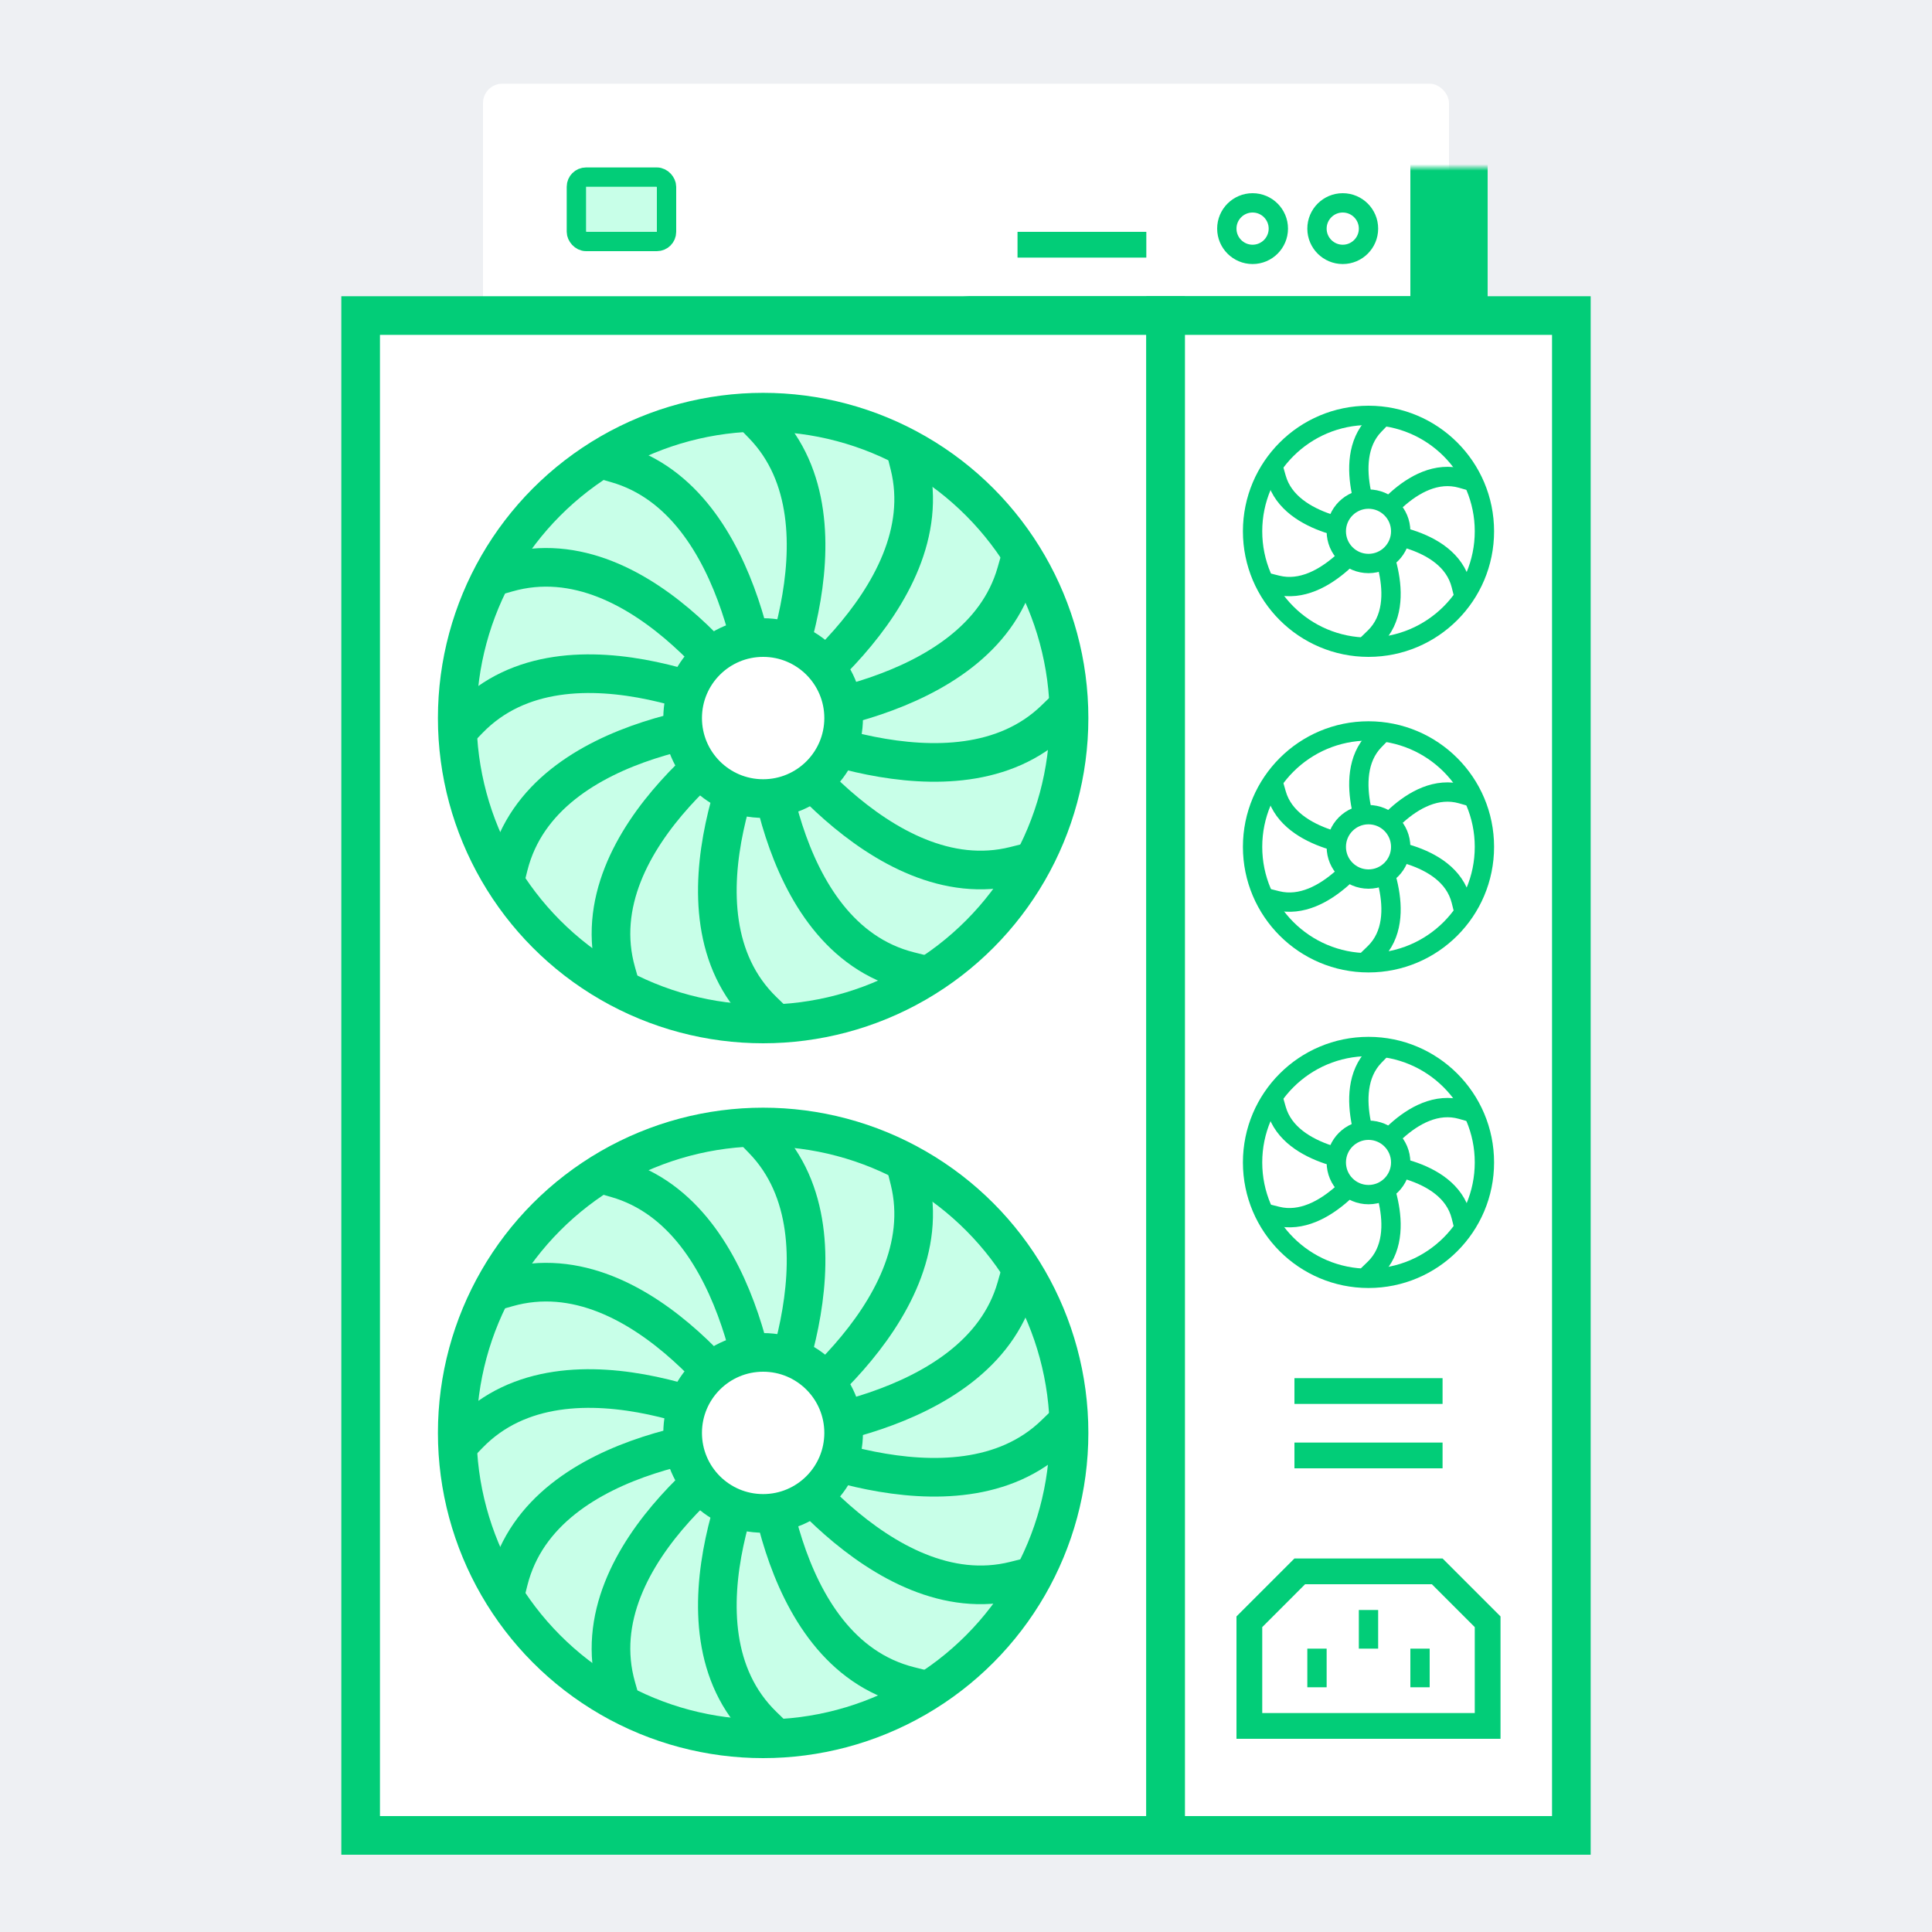 <svg width="300" height="300" viewBox="0 0 300 300" fill="none" xmlns="http://www.w3.org/2000/svg">
<rect width="300" height="300" fill="#EEF0F3"/>
<mask id="path-1-inside-1_705_1459" fill="white">
<rect x="75" y="13" width="150" height="39" rx="3"/>
</mask>
<rect x="75" y="13" width="150" height="39" rx="3" fill="white"/>
<circle cx="194.5" cy="35.5" r="4" stroke="#02CD78" stroke-width="3"/>
<circle cx="208.5" cy="35.5" r="4" stroke="#02CD78" stroke-width="3"/>
<rect x="158" y="36" width="20" height="4" fill="#02CD78"/>
<rect x="89.5" y="27.5" width="14" height="10" rx="1.5" fill="#C8FFE8" stroke="#02CD78" stroke-width="3"/>
<rect x="75" y="13" width="150" height="39" rx="3" stroke="#02CD78" stroke-width="12" mask="url(#path-1-inside-1_705_1459)"/>
<rect x="56" y="49" width="125" height="236" fill="white"/>
<circle cx="118.5" cy="222.5" r="47.5" fill="#C8FFE8" stroke="#02CD78" stroke-width="6"/>
<path d="M118.5 177C133.5 192.5 118.5 222.5 118.5 222.5C118.5 222.5 102.5 252.5 118.5 268" stroke="#02CD78" stroke-width="6" stroke-linecap="square"/>
<path d="M157.793 199.942C151.869 220.683 118.389 222.692 118.389 222.692C118.389 222.692 84.408 223.836 78.984 245.442" stroke="#02CD78" stroke-width="6" stroke-linecap="square"/>
<path d="M157.57 245.442C136.647 250.683 118.166 222.692 118.166 222.692C118.166 222.692 100.186 193.836 78.762 199.942" stroke="#02CD78" stroke-width="6" stroke-linecap="square"/>
<path d="M95.72 182.985C116.46 188.908 118.47 222.389 118.47 222.389C118.47 222.389 119.614 256.37 141.22 261.793" stroke="#02CD78" stroke-width="6" stroke-linecap="square"/>
<path d="M141.22 183.207C146.46 204.13 118.47 222.611 118.47 222.611C118.47 222.611 89.614 240.592 95.72 262.015" stroke="#02CD78" stroke-width="6" stroke-linecap="square"/>
<path d="M163.777 222.722C148.277 237.722 118.277 222.722 118.277 222.722C118.277 222.722 88.277 206.722 72.777 222.722" stroke="#02CD78" stroke-width="6" stroke-linecap="square"/>
<circle cx="118.5" cy="222.5" r="12.5" fill="white" stroke="#02CD78" stroke-width="6"/>
<circle cx="118.5" cy="111.5" r="47.5" fill="#C8FFE8" stroke="#02CD78" stroke-width="6"/>
<path d="M118.5 66C133.5 81.5 118.5 111.5 118.5 111.5C118.5 111.5 102.5 141.5 118.5 157" stroke="#02CD78" stroke-width="6" stroke-linecap="square"/>
<path d="M157.793 88.942C151.869 109.683 118.389 111.692 118.389 111.692C118.389 111.692 84.408 112.836 78.984 134.442" stroke="#02CD78" stroke-width="6" stroke-linecap="square"/>
<path d="M157.57 134.442C136.647 139.683 118.166 111.692 118.166 111.692C118.166 111.692 100.186 82.836 78.762 88.942" stroke="#02CD78" stroke-width="6" stroke-linecap="square"/>
<path d="M95.72 71.985C116.46 77.908 118.47 111.389 118.47 111.389C118.47 111.389 119.614 145.37 141.22 150.793" stroke="#02CD78" stroke-width="6" stroke-linecap="square"/>
<path d="M141.22 72.207C146.46 93.13 118.47 111.611 118.47 111.611C118.47 111.611 89.614 129.592 95.72 151.015" stroke="#02CD78" stroke-width="6" stroke-linecap="square"/>
<path d="M163.777 111.722C148.277 126.722 118.277 111.722 118.277 111.722C118.277 111.722 88.277 95.722 72.777 111.722" stroke="#02CD78" stroke-width="6" stroke-linecap="square"/>
<circle cx="118.5" cy="111.5" r="12.5" fill="white" stroke="#02CD78" stroke-width="6"/>
<rect x="56" y="49" width="125" height="236" stroke="#02CD78" stroke-width="6"/>
<rect x="3" y="-3" width="63" height="236" transform="matrix(1 0 0 -1 178 282)" fill="white"/>
<circle cx="19.5" cy="19.5" r="18" transform="matrix(-1 0 0 1 232 63)" stroke="#02CD78" stroke-width="3"/>
<path d="M213.419 66C207.976 71.621 213.419 82.5 213.419 82.5C213.419 82.5 219.226 93.379 213.419 99" stroke="#02CD78" stroke-width="3" stroke-linecap="square"/>
<path d="M198.212 74.295C200.367 81.839 212.545 82.57 212.545 82.57C212.545 82.57 224.905 82.986 226.878 90.845" stroke="#02CD78" stroke-width="3" stroke-linecap="square"/>
<path d="M198.293 90.845C205.904 92.751 212.626 82.57 212.626 82.57C212.626 82.57 219.166 72.074 226.959 74.295" stroke="#02CD78" stroke-width="3" stroke-linecap="square"/>
<circle cx="3.5" cy="3.5" r="5" transform="matrix(-1 0 0 1 216 79)" fill="white" stroke="#02CD78" stroke-width="3"/>
<circle cx="19.5" cy="19.5" r="18" transform="matrix(-1 0 0 1 232 112)" stroke="#02CD78" stroke-width="3"/>
<path d="M213.419 115C207.976 120.621 213.419 131.5 213.419 131.5C213.419 131.5 219.226 142.379 213.419 148" stroke="#02CD78" stroke-width="3" stroke-linecap="square"/>
<path d="M198.212 123.295C200.367 130.839 212.545 131.57 212.545 131.57C212.545 131.57 224.905 131.986 226.878 139.845" stroke="#02CD78" stroke-width="3" stroke-linecap="square"/>
<path d="M198.293 139.845C205.904 141.751 212.626 131.57 212.626 131.57C212.626 131.57 219.166 121.074 226.959 123.295" stroke="#02CD78" stroke-width="3" stroke-linecap="square"/>
<circle cx="3.5" cy="3.5" r="5" transform="matrix(-1 0 0 1 216 128)" fill="white" stroke="#02CD78" stroke-width="3"/>
<circle cx="19.5" cy="19.5" r="18" transform="matrix(-1 0 0 1 232 161)" stroke="#02CD78" stroke-width="3"/>
<path d="M213.419 164C207.976 169.621 213.419 180.5 213.419 180.5C213.419 180.5 219.226 191.379 213.419 197" stroke="#02CD78" stroke-width="3" stroke-linecap="square"/>
<path d="M198.212 172.295C200.367 179.839 212.545 180.57 212.545 180.57C212.545 180.57 224.905 180.986 226.878 188.845" stroke="#02CD78" stroke-width="3" stroke-linecap="square"/>
<path d="M198.293 188.845C205.904 190.751 212.626 180.57 212.626 180.57C212.626 180.57 219.166 170.074 226.959 172.295" stroke="#02CD78" stroke-width="3" stroke-linecap="square"/>
<circle cx="3.5" cy="3.5" r="5" transform="matrix(-1 0 0 1 216 177)" fill="white" stroke="#02CD78" stroke-width="3"/>
<path d="M194 251.828L201.828 244H223.172L231 251.828V268H194V251.828Z" stroke="#02CD78" stroke-width="4"/>
<rect x="201" y="224" width="23" height="4" fill="#02CD78"/>
<rect x="201" y="214" width="23" height="4" fill="#02CD78"/>
<rect x="211" y="250" width="3" height="6" fill="#02CD78"/>
<rect x="219" y="256" width="3" height="6" fill="#02CD78"/>
<rect x="203" y="256" width="3" height="6" fill="#02CD78"/>
<rect x="3" y="-3" width="63" height="236" transform="matrix(1 0 0 -1 178 282)" stroke="#02CD78" stroke-width="6"/>
</svg>
